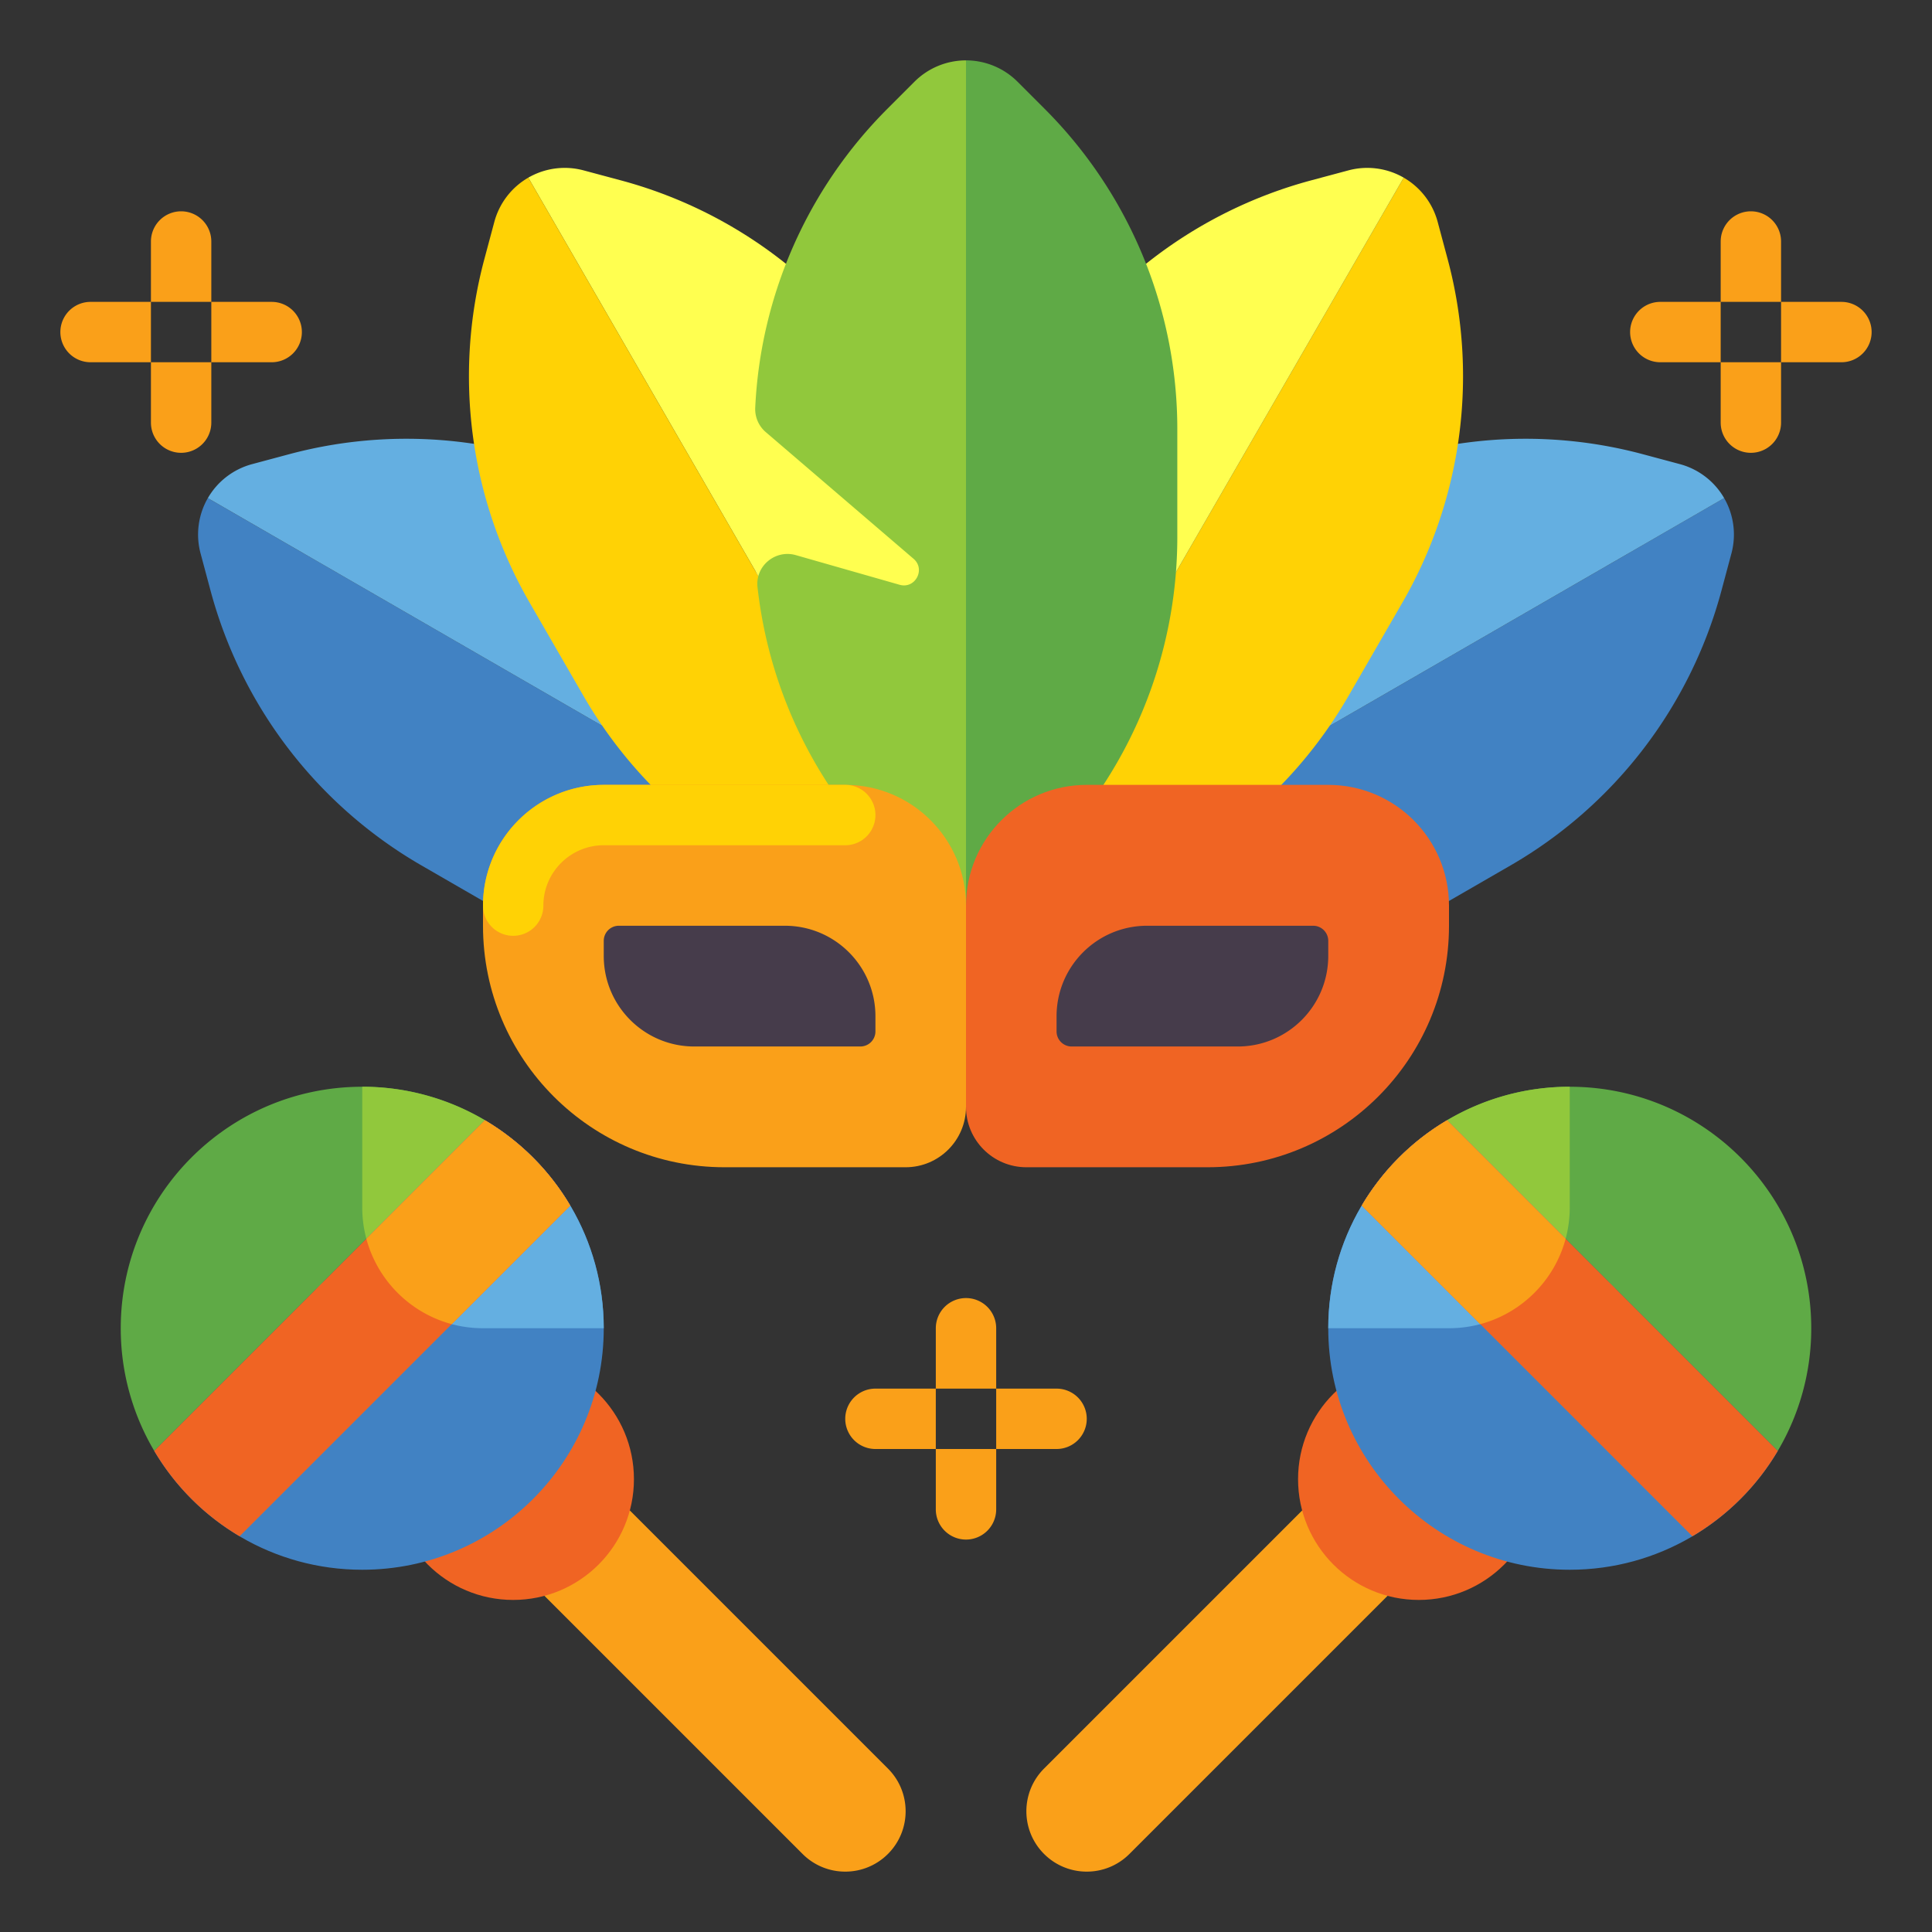 <?xml version="1.0" encoding="UTF-8"?> <svg xmlns="http://www.w3.org/2000/svg" xmlns:xlink="http://www.w3.org/1999/xlink" version="1.1" width="512" height="512" x="0" y="0" viewBox="0 0 512 512" style="enable-background:new 0 0 512 512" xml:space="preserve"><rect x="0" y="0" width="512" height="512" fill="#333333" stroke="none"/><g><path fill="#faa019" d="M264 384h-16v16a8 8 0 0 0 16 0zM256 344a8 8 0 0 0-8 8v16h16v-16a8 8 0 0 0-8-8zM247.999 384v-16H232a8 8 0 0 0 0 16zM288 376a8 8 0 0 0-8-8h-16v16h16a8 8 0 0 0 8-8zM472 96h-16v16a8 8 0 0 0 16 0zM464 56a8 8 0 0 0-8 8v16h16V64a8 8 0 0 0-8-8zM455.999 96V80H440a8 8 0 0 0 0 16zM496 88a8 8 0 0 0-8-8h-16v16h16a8 8 0 0 0 8-8zM56 96H40v16a8 8 0 0 0 16 0zM48 56a8 8 0 0 0-8 8v16h16V64a8 8 0 0 0-8-8zM39.999 96V80H24a8 8 0 0 0 0 16zM80 88a8 8 0 0 0-8-8H56v16h16a8 8 0 0 0 8-8z" opacity="1" data-original="#faa019"></path><path fill="#4182c3" d="M456.918 132a19.314 19.314 0 0 1 1.929 14.656l-2.634 9.83a119.999 119.999 0 0 1-55.911 72.865l-24.759 14.294a120 120 0 0 1-91.058 11.988L256 248z" opacity="1" data-original="#4182c3"></path><path fill="#64afe1" d="M456.918 132a19.316 19.316 0 0 0-11.727-8.999l-9.83-2.634a120 120 0 0 0-91.058 11.988l-24.759 14.294a119.999 119.999 0 0 0-55.911 72.865L256 248z" opacity="1" data-original="#64afe1"></path><path fill="#4182c3" d="M55.082 132a19.314 19.314 0 0 0-1.929 14.656l2.634 9.83a119.999 119.999 0 0 0 55.911 72.865l24.759 14.294a120 120 0 0 0 91.058 11.988L256 248z" opacity="1" data-original="#4182c3"></path><path fill="#64afe1" d="M55.082 132a19.316 19.316 0 0 1 11.727-8.999l9.83-2.634a120 120 0 0 1 91.058 11.988l24.759 14.294a119.999 119.999 0 0 1 55.911 72.865L256 248z" opacity="1" data-original="#64afe1"></path><path fill="#ffff50" d="M140 47.082a19.314 19.314 0 0 1 14.656-1.929l9.83 2.634a119.999 119.999 0 0 1 72.865 55.911l14.294 24.759a120 120 0 0 1 11.988 91.058L256 248z" opacity="1" data-original="#ffff50"></path><path fill="#ffd205" d="M140 47.082a19.316 19.316 0 0 0-8.999 11.727l-2.634 9.83a120 120 0 0 0 11.988 91.058l14.294 24.759a119.999 119.999 0 0 0 72.865 55.911L256 248zM372 47.082a19.316 19.316 0 0 1 8.999 11.727l2.634 9.83a120 120 0 0 1-11.988 91.058l-14.294 24.759a119.999 119.999 0 0 1-72.865 55.911L256 248z" opacity="1" data-original="#ffd205"></path><path fill="#ffff50" d="M372 47.082a19.314 19.314 0 0 0-14.656-1.929l-9.83 2.634a119.999 119.999 0 0 0-72.865 55.911l-14.294 24.759a120 120 0 0 0-11.988 91.058L256 248z" opacity="1" data-original="#ffff50"></path><path fill="#5faa46" d="M256 16a19.315 19.315 0 0 1 13.657 5.657l7.196 7.196A120.001 120.001 0 0 1 312 113.706v28.589a120.003 120.003 0 0 1-35.147 84.853L256 248z" opacity="1" data-original="#5faa46"></path><path fill="#91c83c" d="m242.343 21.657-7.196 7.196a119.99 119.99 0 0 0-35.004 79.183 8.032 8.032 0 0 0 2.792 6.479l39.169 33.573c3.26 2.794.426 8.063-3.702 6.883l-27.494-7.855c-5.432-1.552-10.785 2.87-10.159 8.485a119.987 119.987 0 0 0 34.399 71.546L256 248V16a19.315 19.315 0 0 0-13.657 5.657z" opacity="1" data-original="#91c83c"></path><path fill="#faa019" d="M240 309.333h-48c-35.346 0-64-28.654-64-64V240c0-17.673 14.327-32 32-32h64c17.673 0 32 14.327 32 32v53.333c0 8.837-7.163 16-16 16z" opacity="1" data-original="#faa019"></path><path fill="#ffd205" d="M136 248a8 8 0 0 1-8-8c0-17.645 14.355-32 32-32h64a8 8 0 0 1 0 16h-64c-8.822 0-16 7.177-16 16a8 8 0 0 1-8 8z" opacity="1" data-original="#ffd205"></path><path fill="#463c4b" d="M228 277.333h-44c-13.255 0-24-10.745-24-24v-4a4 4 0 0 1 4-4h44c13.255 0 24 10.745 24 24v4a4 4 0 0 1-4 4z" opacity="1" data-original="#463c4b"></path><path fill="#f06423" d="M272 309.333h48c35.346 0 64-28.654 64-64V240c0-17.673-14.327-32-32-32h-64c-17.673 0-32 14.327-32 32v53.333c0 8.837 7.163 16 16 16z" opacity="1" data-original="#f06423"></path><path fill="#463c4b" d="M348 245.333h-44c-13.255 0-24 10.745-24 24v4a4 4 0 0 0 4 4h44c13.255 0 24-10.745 24-24v-4a4 4 0 0 0-4-4z" opacity="1" data-original="#463c4b"></path><path fill="#faa019" d="M288 496a15.948 15.948 0 0 1-11.313-4.686c-6.249-6.248-6.249-16.379 0-22.627l128-128c6.248-6.249 16.379-6.249 22.627 0 6.249 6.248 6.249 16.379 0 22.627l-128 128A15.952 15.952 0 0 1 288 496z" opacity="1" data-original="#faa019"></path><circle cx="376" cy="392" r="32" fill="#f06423" opacity="1" data-original="#f06423"></circle><path fill="#4182c3" d="M383.499 296.871C364.65 308.008 352 328.522 352 352c0 35.346 28.654 64 64 64 23.478 0 43.992-12.65 55.129-31.499z" opacity="1" data-original="#4182c3"></path><path fill="#5faa46" d="M480 352c0-35.346-28.654-64-64-64a63.684 63.684 0 0 0-32.501 8.871l87.63 87.63A63.687 63.687 0 0 0 480 352z" opacity="1" data-original="#5faa46"></path><path fill="#91c83c" d="M416 320v-32a63.687 63.687 0 0 0-32.501 8.871l31.412 31.412A31.995 31.995 0 0 0 416 320z" opacity="1" data-original="#91c83c"></path><path fill="#64afe1" d="M383.499 296.871C364.65 308.008 352 328.522 352 352h32c14.807 0 27.26-10.06 30.911-23.716z" opacity="1" data-original="#64afe1"></path><path fill="#f06423" d="M383.499 296.871a64.291 64.291 0 0 0-22.627 22.627l87.63 87.63a64.291 64.291 0 0 0 22.627-22.627z" opacity="1" data-original="#f06423"></path><path fill="#faa019" d="M383.499 296.871a64.291 64.291 0 0 0-22.627 22.627l31.412 31.412c11.014-2.944 19.683-11.614 22.627-22.627zM224 496a15.952 15.952 0 0 1-11.314-4.686l-128-128c-6.248-6.248-6.248-16.379 0-22.627 6.249-6.249 16.379-6.249 22.628 0l128 128c6.248 6.248 6.248 16.379 0 22.627A15.952 15.952 0 0 1 224 496z" opacity="1" data-original="#faa019"></path><circle cx="136" cy="392" r="32" fill="#f06423" opacity="1" data-original="#f06423"></circle><path fill="#4182c3" d="M128.501 296.871C147.35 308.008 160 328.522 160 352c0 35.346-28.654 64-64 64-23.478 0-43.992-12.65-55.129-31.499z" opacity="1" data-original="#4182c3"></path><path fill="#5faa46" d="M32 352c0-35.346 28.654-64 64-64a63.684 63.684 0 0 1 32.501 8.871l-87.63 87.63A63.687 63.687 0 0 1 32 352z" opacity="1" data-original="#5faa46"></path><path fill="#91c83c" d="M96 320v-32a63.687 63.687 0 0 1 32.501 8.871l-31.412 31.412A31.995 31.995 0 0 1 96 320z" opacity="1" data-original="#91c83c"></path><path fill="#64afe1" d="M128.501 296.871C147.35 308.008 160 328.522 160 352h-32c-14.807 0-27.26-10.06-30.911-23.716z" opacity="1" data-original="#64afe1"></path><path fill="#f06423" d="M128.501 296.871a64.291 64.291 0 0 1 22.627 22.627l-87.63 87.63a64.291 64.291 0 0 1-22.627-22.627z" opacity="1" data-original="#f06423"></path><path fill="#faa019" d="M128.501 296.871a64.291 64.291 0 0 1 22.627 22.627l-31.412 31.412c-11.014-2.944-19.683-11.614-22.627-22.627z" opacity="1" data-original="#faa019"></path></g></svg> 
